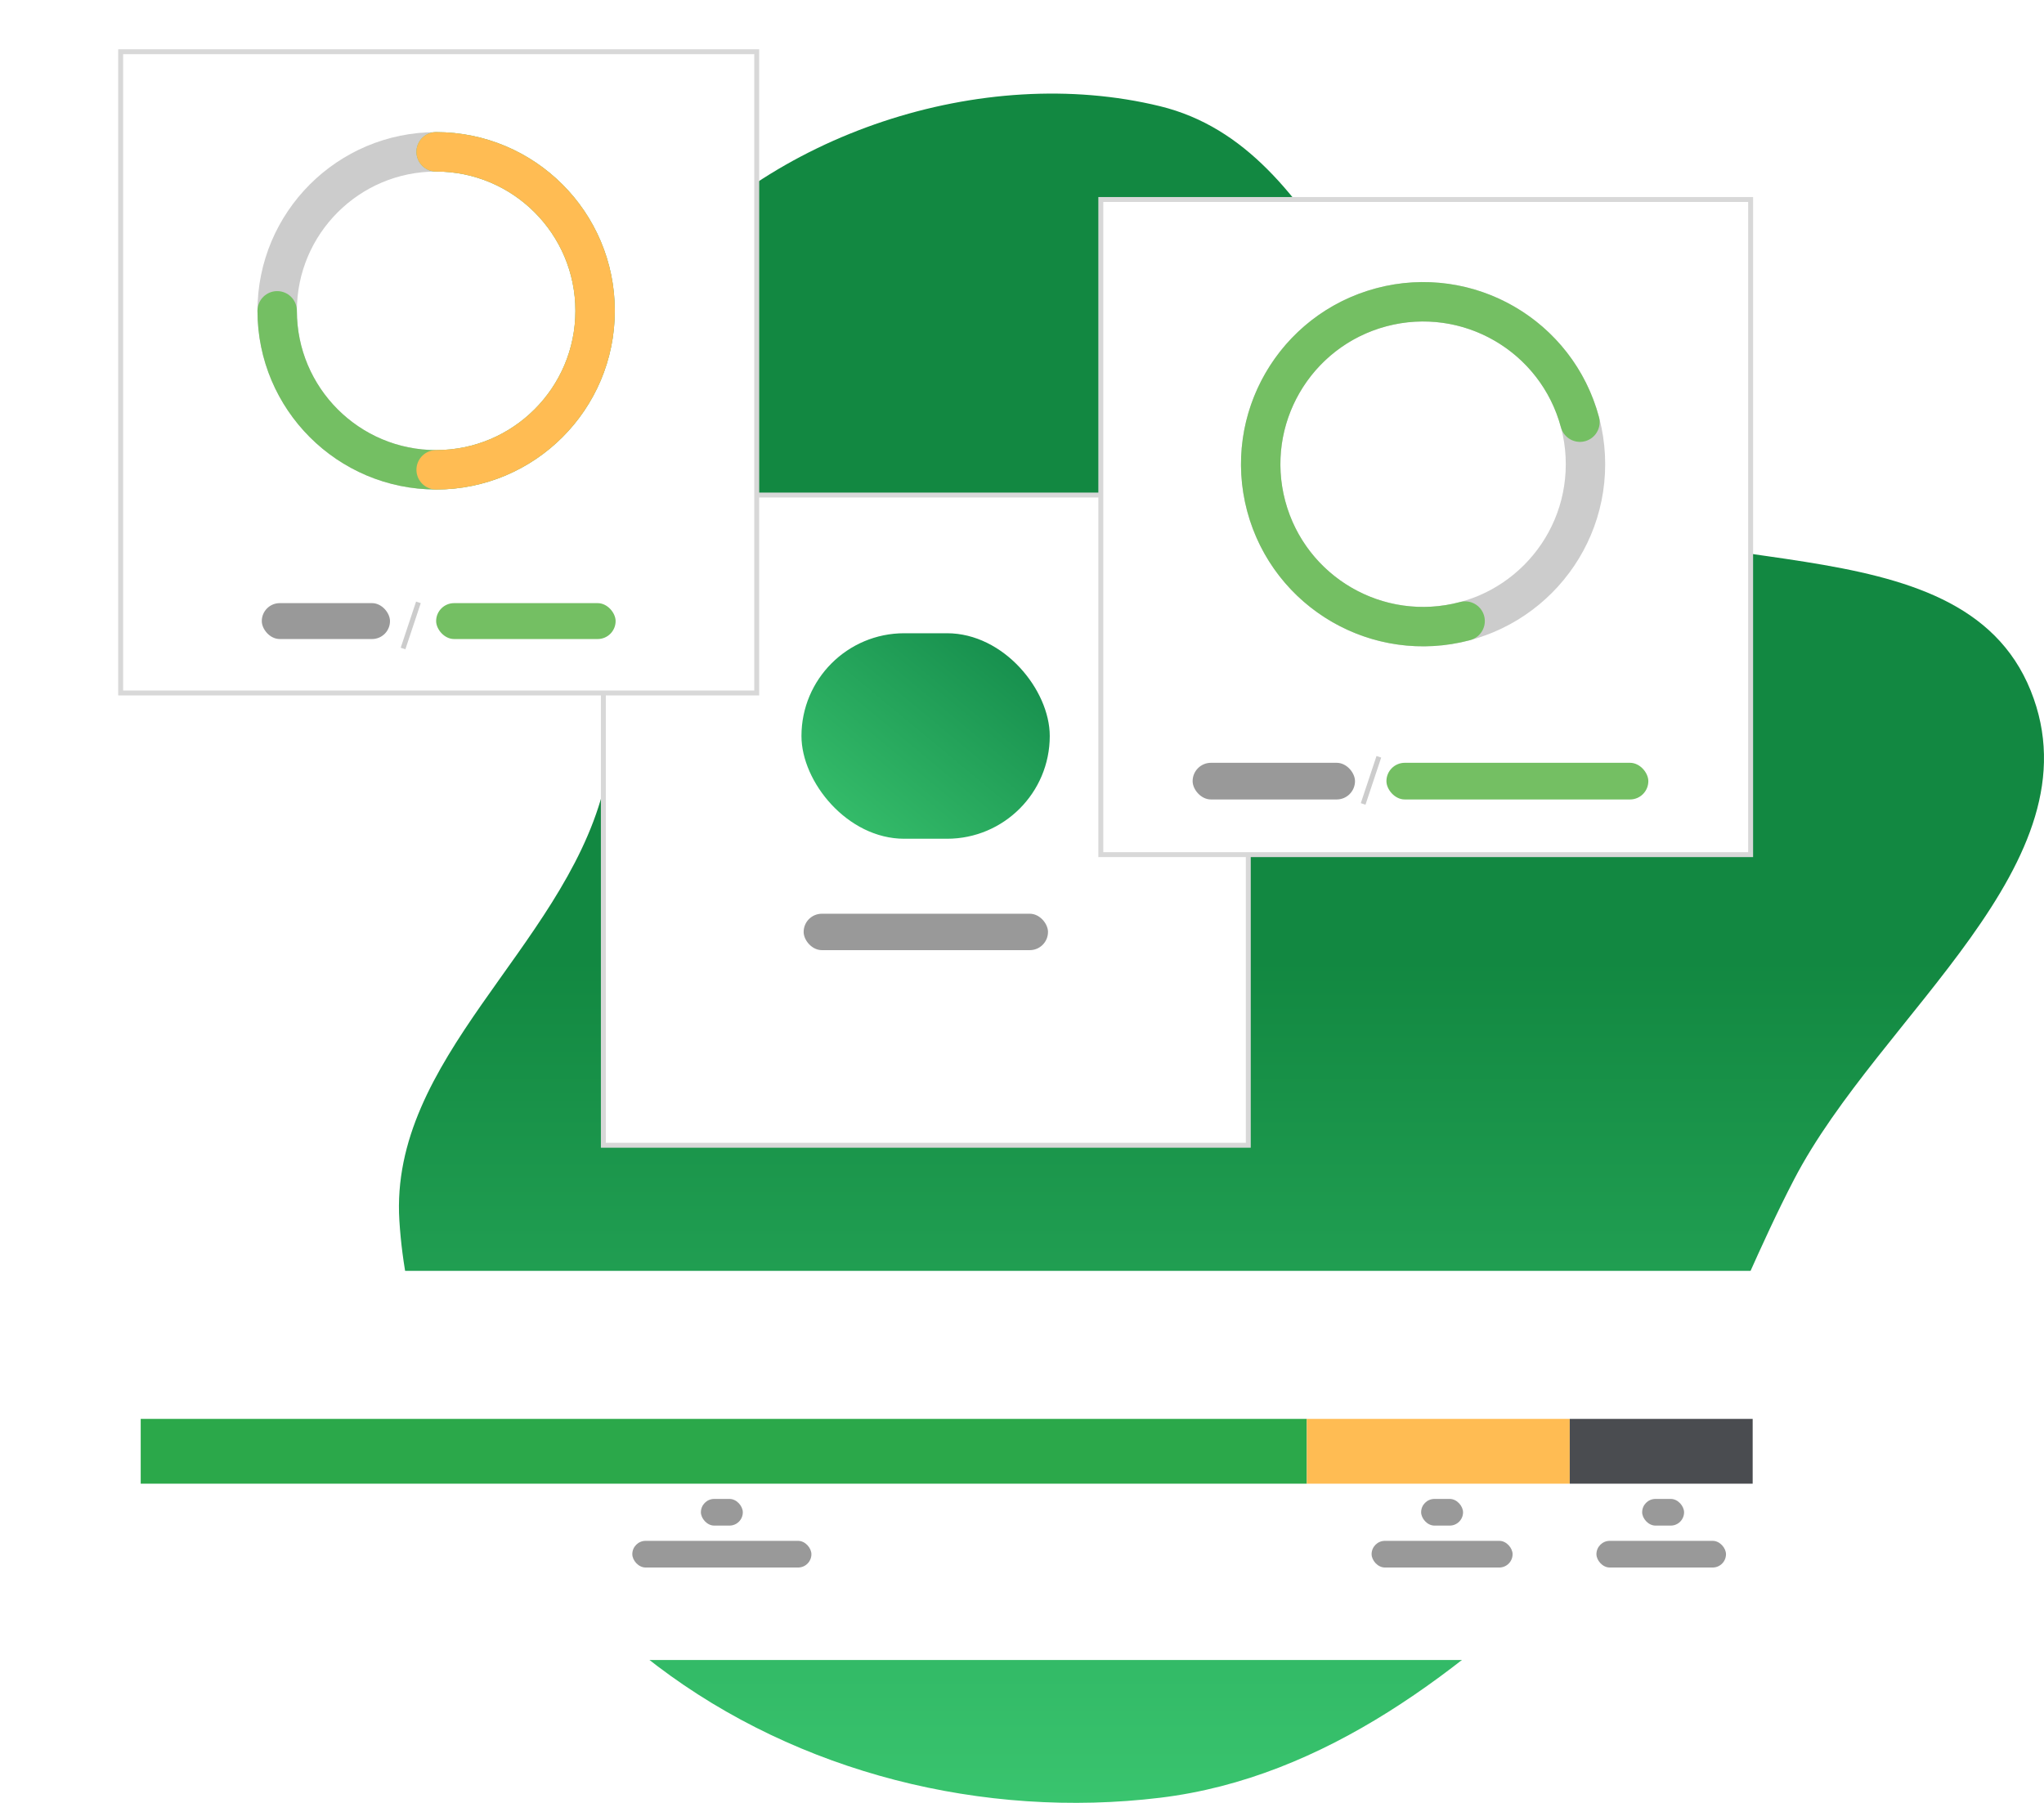 <svg width="415" height="366" viewBox="0 0 415 366" fill="none" xmlns="http://www.w3.org/2000/svg">
<path fill-rule="evenodd" clip-rule="evenodd" d="M235.521 21.561C270.526 30.094 277.583 78.52 307.497 98.598C339.488 120.07 397.904 104.482 412.301 140.212C426.381 175.155 381.633 206.022 364.253 239.447C350.477 265.94 342.549 294.63 321.167 315.478C296.97 339.072 269.078 360.911 235.521 364.966C199.699 369.294 162.124 359.976 133.382 338.17C104.955 316.602 83.297 283.402 81.086 247.796C79.048 214.982 113.855 192.636 122.374 160.881C131.707 126.089 109.839 83.918 132.551 55.953C155.932 27.162 199.48 12.776 235.521 21.561Z" fill="url(#paint0_linear)"/>
<g filter="url(#filter0_d)">
<rect x="122.5" y="100.5" width="130.944" height="132" fill="white" stroke="#D8D8D8"/>
<rect x="163.167" y="185.5" width="49.611" height="7.389" rx="3.694" fill="#999999"/>
<rect x="162.724" y="128.556" width="50.412" height="41.72" rx="20.86" fill="url(#paint1_linear)"/>
</g>
<g filter="url(#filter1_d)">
<rect x="10" y="258" width="364.419" height="79" fill="white"/>
<rect x="128.378" y="312.809" width="36.365" height="5.416" rx="2.708" fill="#999999"/>
<rect x="142.305" y="304.298" width="8.511" height="5.416" rx="2.708" fill="#999999"/>
<rect x="28.569" y="288.051" width="236.757" height="13.153" fill="#2BA84A"/>
<rect x="288.537" y="304.298" width="8.511" height="5.416" rx="2.708" fill="#999999"/>
<rect x="278.479" y="312.809" width="28.627" height="5.416" rx="2.708" fill="#999999"/>
<rect x="265.326" y="288.051" width="53.386" height="13.153" fill="#FFBC53"/>
<rect x="333.413" y="304.298" width="8.511" height="5.416" rx="2.708" fill="#999999"/>
<rect x="324.128" y="312.809" width="26.306" height="5.416" rx="2.708" fill="#999999"/>
<rect x="318.712" y="288.051" width="37.138" height="13.153" fill="#4A4C50"/>
</g>
<g filter="url(#filter2_d)">
<rect x="24.5" y="10.5" width="129.143" height="130.184" fill="white" stroke="#D8D8D8"/>
<line x1="81.83" y1="131.655" x2="84.953" y2="122.285" stroke="#CCCCCC"/>
<rect x="53.152" y="122.443" width="26.029" height="7.288" rx="3.644" fill="#999999"/>
<rect x="88.551" y="122.443" width="36.44" height="7.288" rx="3.644" fill="#74BF63"/>
<circle cx="88.551" cy="63.099" r="32.275" stroke="#CCCCCC" stroke-width="8"/>
<path d="M56.275 63.099C56.275 80.924 70.726 95.374 88.551 95.374C106.376 95.374 120.826 80.924 120.826 63.099C120.826 45.273 106.376 30.823 88.551 30.823" stroke="#74BF63" stroke-width="8" stroke-linecap="round"/>
<path d="M88.551 95.374C106.376 95.374 120.826 80.924 120.826 63.099C120.826 45.273 106.376 30.823 88.551 30.823" stroke="#FFBC53" stroke-width="8" stroke-linecap="round"/>
</g>
<g filter="url(#filter3_d)">
<rect x="223.5" y="40.5" width="131.937" height="133" fill="white" stroke="#D8D8D8"/>
<rect x="242.143" y="154.857" width="32.968" height="7.444" rx="3.722" fill="#999999"/>
<rect x="281.492" y="154.857" width="53.175" height="7.444" rx="3.722" fill="#74BF63"/>
<circle cx="288.937" cy="94.238" r="32.968" stroke="#CCCCCC" stroke-width="8"/>
<path d="M320.781 85.706C316.069 68.118 297.991 57.681 280.403 62.394C262.816 67.106 252.379 85.184 257.091 102.772C261.804 120.359 279.882 130.796 297.469 126.084" stroke="#74BF63" stroke-width="8" stroke-linecap="round"/>
<line x1="276.764" y1="163.207" x2="279.954" y2="153.636" stroke="#CCCCCC"/>
</g>
<defs>
<filter id="filter0_d" x="112" y="90" width="151.944" height="153" filterUnits="userSpaceOnUse" color-interpolation-filters="sRGB">
<feFlood flood-opacity="0" result="BackgroundImageFix"/>
<feColorMatrix in="SourceAlpha" type="matrix" values="0 0 0 0 0 0 0 0 0 0 0 0 0 0 0 0 0 0 127 0"/>
<feOffset/>
<feGaussianBlur stdDeviation="5"/>
<feColorMatrix type="matrix" values="0 0 0 0 0 0 0 0 0 0 0 0 0 0 0 0 0 0 0.25 0"/>
<feBlend mode="normal" in2="BackgroundImageFix" result="effect1_dropShadow"/>
<feBlend mode="normal" in="SourceGraphic" in2="effect1_dropShadow" result="shape"/>
</filter>
<filter id="filter1_d" x="0" y="248" width="384.419" height="99" filterUnits="userSpaceOnUse" color-interpolation-filters="sRGB">
<feFlood flood-opacity="0" result="BackgroundImageFix"/>
<feColorMatrix in="SourceAlpha" type="matrix" values="0 0 0 0 0 0 0 0 0 0 0 0 0 0 0 0 0 0 127 0"/>
<feOffset/>
<feGaussianBlur stdDeviation="5"/>
<feColorMatrix type="matrix" values="0 0 0 0 0 0 0 0 0 0 0 0 0 0 0 0 0 0 0.25 0"/>
<feBlend mode="normal" in2="BackgroundImageFix" result="effect1_dropShadow"/>
<feBlend mode="normal" in="SourceGraphic" in2="effect1_dropShadow" result="shape"/>
</filter>
<filter id="filter2_d" x="14" y="0" width="150.143" height="151.184" filterUnits="userSpaceOnUse" color-interpolation-filters="sRGB">
<feFlood flood-opacity="0" result="BackgroundImageFix"/>
<feColorMatrix in="SourceAlpha" type="matrix" values="0 0 0 0 0 0 0 0 0 0 0 0 0 0 0 0 0 0 127 0"/>
<feOffset/>
<feGaussianBlur stdDeviation="5"/>
<feColorMatrix type="matrix" values="0 0 0 0 0 0 0 0 0 0 0 0 0 0 0 0 0 0 0.25 0"/>
<feBlend mode="normal" in2="BackgroundImageFix" result="effect1_dropShadow"/>
<feBlend mode="normal" in="SourceGraphic" in2="effect1_dropShadow" result="shape"/>
</filter>
<filter id="filter3_d" x="213" y="30" width="152.937" height="154" filterUnits="userSpaceOnUse" color-interpolation-filters="sRGB">
<feFlood flood-opacity="0" result="BackgroundImageFix"/>
<feColorMatrix in="SourceAlpha" type="matrix" values="0 0 0 0 0 0 0 0 0 0 0 0 0 0 0 0 0 0 127 0"/>
<feOffset/>
<feGaussianBlur stdDeviation="5"/>
<feColorMatrix type="matrix" values="0 0 0 0 0 0 0 0 0 0 0 0 0 0 0 0 0 0 0.25 0"/>
<feBlend mode="normal" in2="BackgroundImageFix" result="effect1_dropShadow"/>
<feBlend mode="normal" in="SourceGraphic" in2="effect1_dropShadow" result="shape"/>
</filter>
<linearGradient id="paint0_linear" x1="248" y1="194.937" x2="248" y2="366" gradientUnits="userSpaceOnUse">
<stop stop-color="#128841"/>
<stop offset="1" stop-color="#39C46E"/>
</linearGradient>
<linearGradient id="paint1_linear" x1="213.136" y1="128.556" x2="172.151" y2="178.078" gradientUnits="userSpaceOnUse">
<stop stop-color="#128849"/>
<stop offset="1" stop-color="#39C36E"/>
</linearGradient>
</defs>
</svg>
